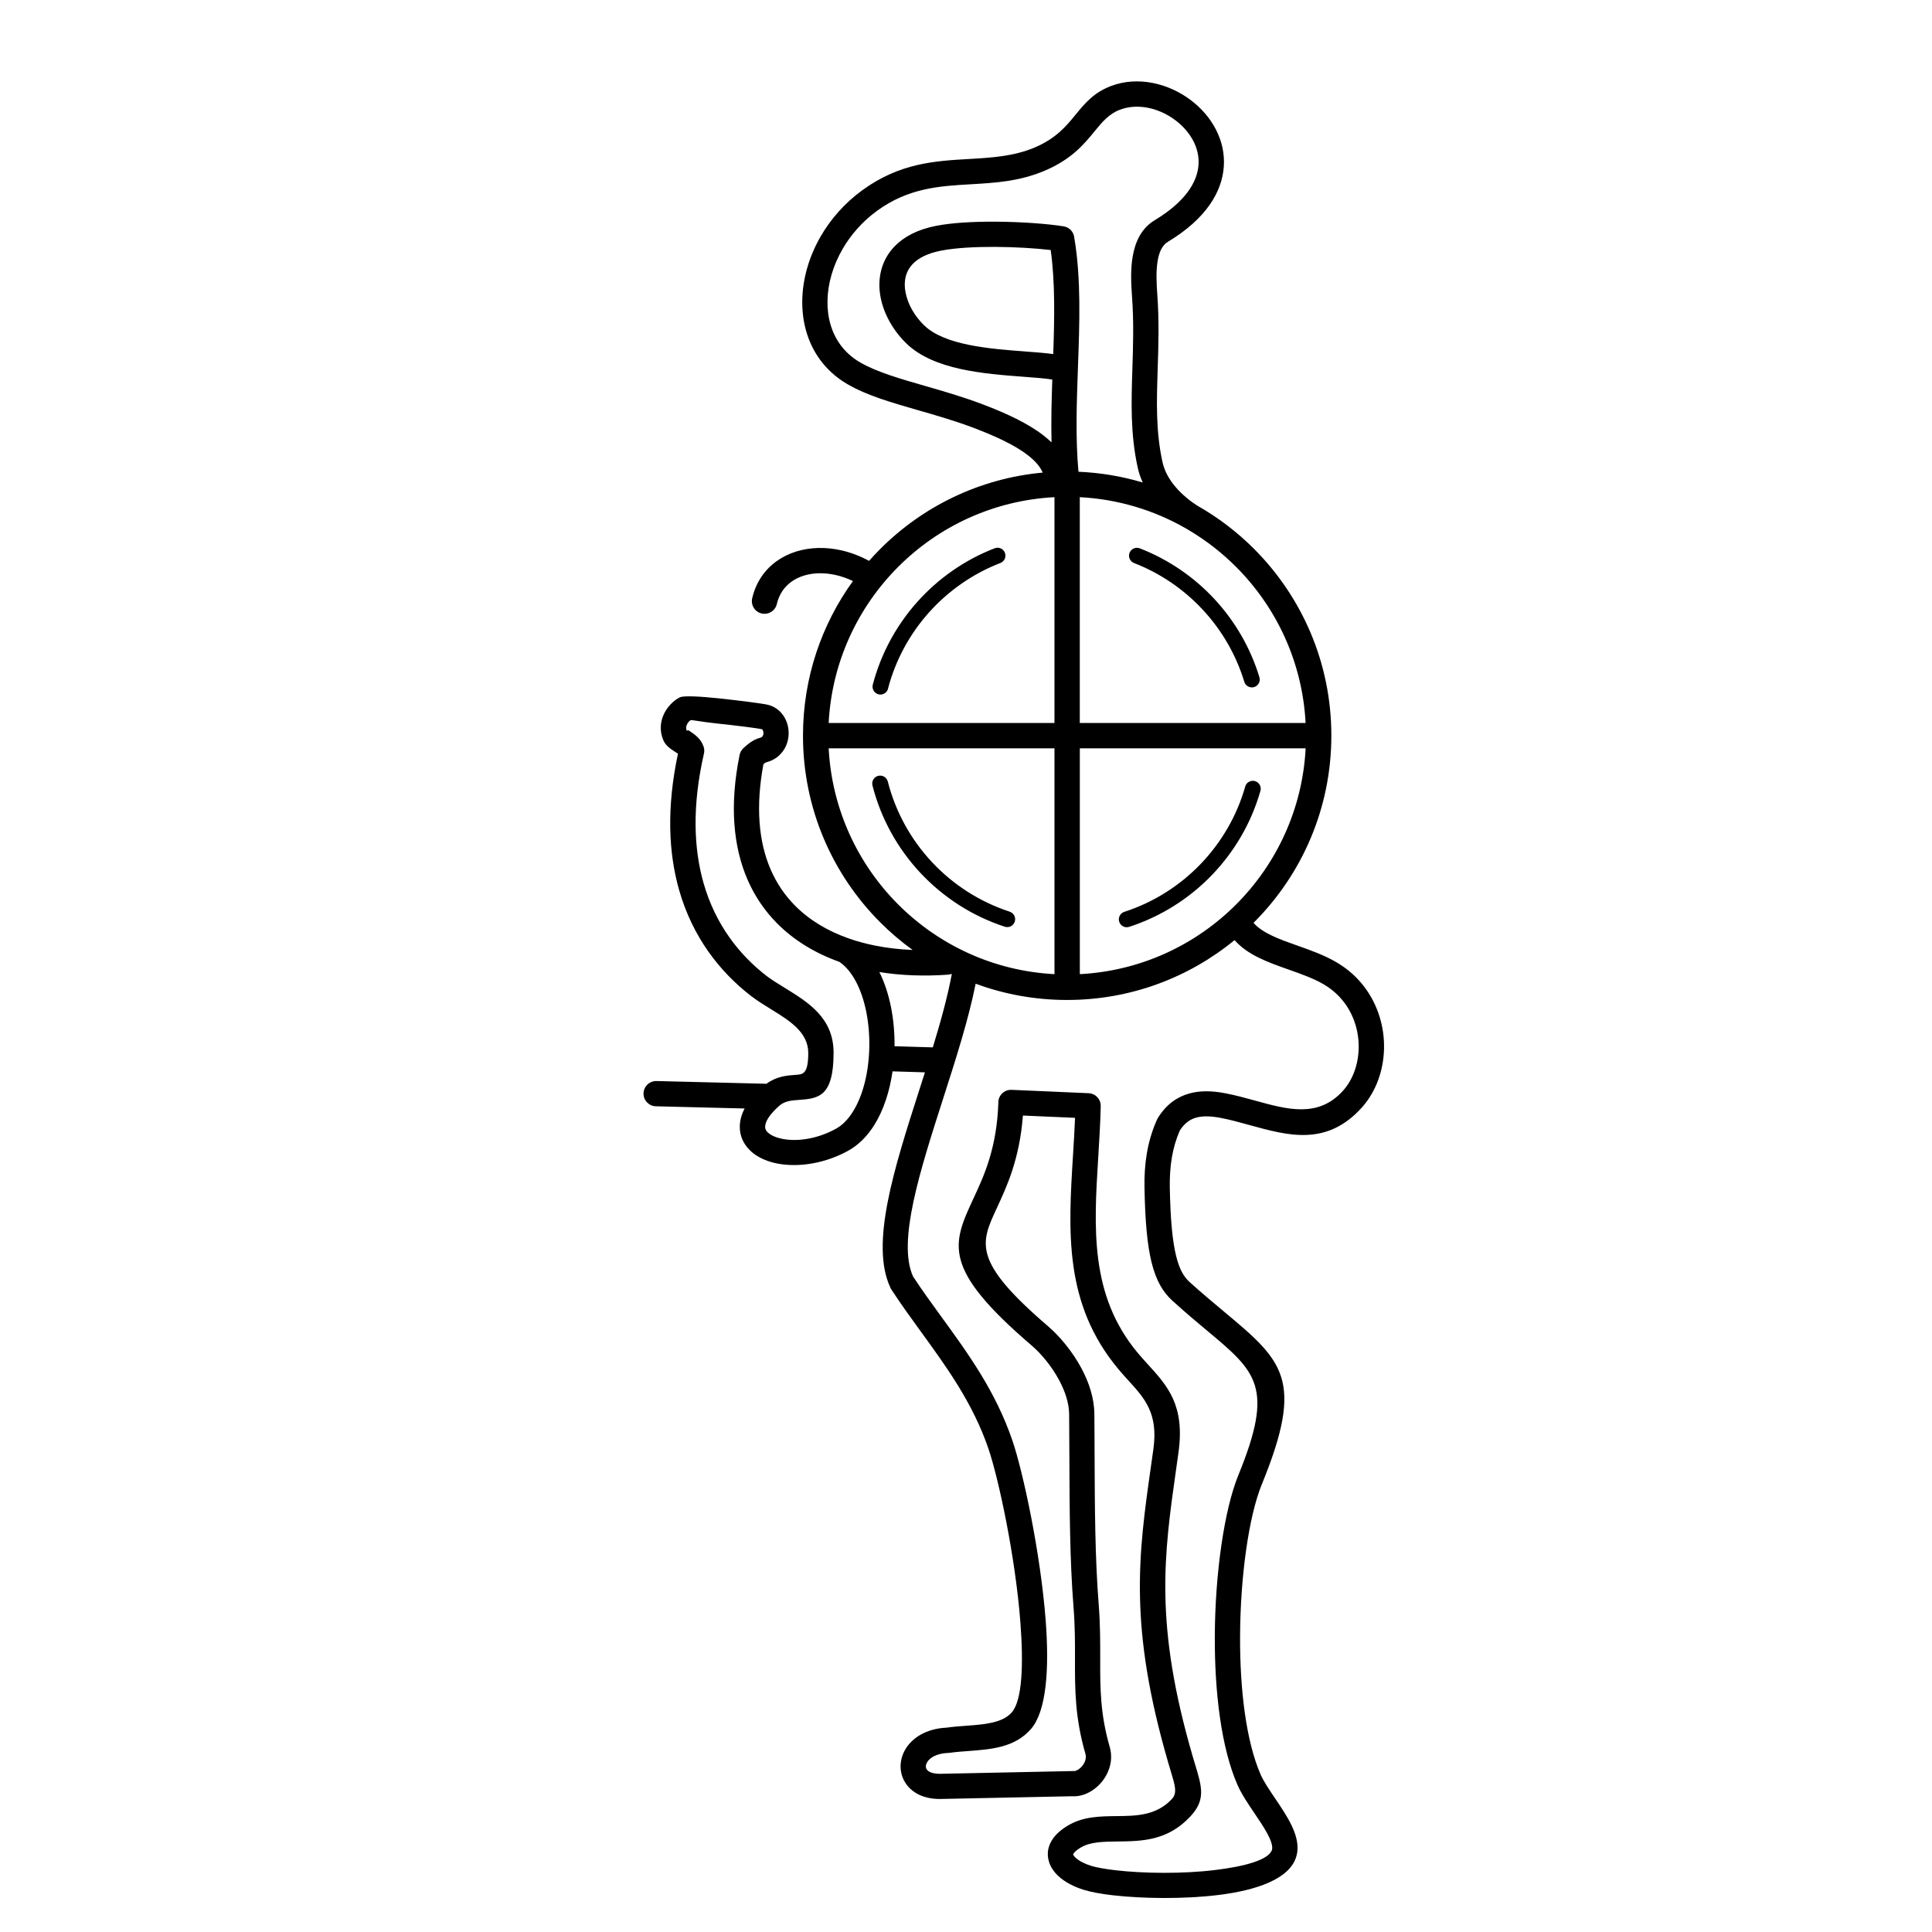 <?xml version="1.0" encoding="UTF-8"?>
<!-- Uploaded to: SVG Find, www.svgrepo.com, Generator: SVG Find Mixer Tools -->
<svg fill="#000000" width="800px" height="800px" version="1.1" viewBox="144 144 512 512" xmlns="http://www.w3.org/2000/svg">
 <path d="m429.83 269.02c5.887 0.25 11.586 1.227 17.004 2.848-0.57-1.25-1.023-2.57-1.328-3.945-1.973-8.984-1.695-17.363-1.41-26.324 0.191-5.988 0.402-12.242-0.109-19.137-0.234-3.215-0.41-6.938 0.168-10.402 0.672-3.996 2.324-7.574 5.859-9.707 7.992-4.812 11.293-10.008 11.605-14.688 0.152-2.25-0.387-4.41-1.402-6.356-1.066-2.031-2.66-3.856-4.578-5.332-4.273-3.281-10.027-4.746-14.879-2.887-2.922 1.117-4.684 3.266-6.633 5.644-2.898 3.535-6.137 7.481-13.336 10.531-6.676 2.82-13.082 3.191-19.566 3.57-8.18 0.469-16.484 0.949-24.82 7.047-3.863 2.82-6.926 6.324-9.117 10.117-2.535 4.383-3.906 9.129-3.996 13.629-0.094 4.348 1.016 8.465 3.426 11.754 1.328 1.82 3.066 3.41 5.231 4.66 4.434 2.562 10.504 4.309 17.188 6.231 4.844 1.395 10.008 2.879 15.348 4.902 6.356 2.41 11.992 5.062 16.07 8.238 0.754 0.586 1.461 1.199 2.109 1.82-0.133-5.492 0.008-11.074 0.203-16.652-2.016-0.32-4.734-0.52-7.75-0.746-10.262-0.773-23.688-1.781-30.926-8.824-3.469-3.375-5.953-7.75-6.809-12.148-0.469-2.383-0.461-4.805 0.109-7.113 0.586-2.375 1.762-4.594 3.617-6.5 2.445-2.504 6.019-4.434 10.957-5.398 4.242-0.832 9.941-1.133 15.625-1.109 7.019 0.035 14.047 0.57 18.195 1.242 1.578 0.25 2.719 1.562 2.812 3.09 0.023 0.094 0.043 0.184 0.059 0.285 1.754 10.68 1.336 22.25 0.914 33.93-0.336 9.344-0.68 18.766 0.133 27.727zm-18.254 116.59c1.102 0.359 1.703 1.535 1.344 2.637-0.359 1.102-1.535 1.703-2.637 1.344-8.625-2.812-16.273-7.766-22.336-14.234-6.039-6.441-10.488-14.383-12.738-23.199-0.285-1.125 0.395-2.266 1.52-2.551 1.125-0.285 2.266 0.395 2.551 1.52 2.074 8.129 6.172 15.434 11.723 21.363 5.582 5.961 12.637 10.52 20.582 13.117zm-32.227-59.113c-0.293 1.117-1.438 1.789-2.551 1.504-1.117-0.293-1.789-1.438-1.504-2.551 2.168-8.27 6.273-15.762 11.805-21.949 5.566-6.231 12.586-11.145 20.512-14.207 1.074-0.418 2.293 0.117 2.703 1.199 0.418 1.074-0.117 2.293-1.199 2.703-7.312 2.828-13.77 7.356-18.91 13.09-5.098 5.703-8.875 12.594-10.875 20.211zm65.191-33.285c-1.074-0.418-1.613-1.629-1.199-2.703 0.418-1.074 1.629-1.613 2.703-1.199 7.598 2.949 14.352 7.582 19.793 13.441 5.414 5.836 9.539 12.891 11.922 20.715 0.336 1.109-0.285 2.277-1.395 2.613-1.109 0.336-2.277-0.285-2.613-1.395-2.184-7.195-5.988-13.695-10.984-19.078-5.019-5.406-11.234-9.68-18.23-12.395zm29.449 59.23c0.32-1.117 1.477-1.762 2.594-1.445 1.117 0.32 1.762 1.477 1.445 2.594-2.426 8.508-6.918 16.148-12.898 22.344-5.996 6.207-13.484 10.965-21.898 13.695-1.102 0.352-2.277-0.25-2.629-1.352-0.352-1.102 0.25-2.277 1.352-2.629 7.742-2.512 14.637-6.887 20.16-12.613 5.508-5.711 9.648-12.746 11.883-20.59zm-123.46 84.59c-0.035 0.035-0.074 0.066-0.117 0.102-2.57 2.309-3.652 4.164-3.644 5.523 0 0.504 0.227 0.965 0.621 1.367 0.598 0.613 1.535 1.117 2.711 1.477 3.953 1.211 9.859 0.68 15.391-2.344 1.773-0.965 3.293-2.562 4.551-4.578 2.769-4.434 4.215-10.715 4.332-17.113 0.117-6.434-1.102-12.871-3.66-17.559-1.168-2.141-2.602-3.887-4.301-5.019-6.414-2.293-12.051-5.703-16.551-10.27-6.375-6.465-10.445-15.18-11.242-26.273-0.395-5.484 0.023-11.562 1.379-18.273 0.145-0.707 0.496-1.309 0.973-1.773 0.562-0.539 1.285-1.148 2.031-1.652 0.746-0.504 1.562-0.906 2.367-1.109 0.387-0.094 0.629-0.277 0.766-0.504 0.125-0.219 0.191-0.48 0.191-0.738 0-0.285-0.066-0.562-0.184-0.797-0.066-0.133-0.145-0.227-0.211-0.242-0.992-0.262-6.953-1.008-12.234-1.562-3.754-0.395-6.434-0.957-6.641-0.855-0.344 0.16-0.805 0.648-1.082 1.328-0.16 0.402-0.211 0.875-0.023 1.336 0.16 0.41 0.191-0.176 0.586 0.082 1.527 1.008 3.215 2.125 3.938 4.324 0.203 0.629 0.211 1.27 0.059 1.863-3.125 13.738-2.711 25.031-0.094 34.227 3.141 11.016 9.473 19.027 16.641 24.578 1.336 1.031 3.055 2.09 4.812 3.164 6.363 3.914 13.031 8.012 13.016 17.297-0.023 11.797-4.148 12.09-9.473 12.469-1.613 0.117-3.434 0.242-4.887 1.504zm-9.152 0.73-23.57-0.586c-1.848-0.043-3.309-1.578-3.266-3.426s1.578-3.309 3.426-3.266l29.145 0.723c2.789-2.016 5.449-2.199 7.836-2.367 1.832-0.125 3.242-0.227 3.25-5.785 0.008-5.523-5.019-8.613-9.832-11.578-1.84-1.125-3.644-2.242-5.391-3.586-8.188-6.34-15.426-15.484-19.004-28.035-2.812-9.859-3.352-21.805-0.301-36.125-0.234-0.152-0.547-0.344-0.848-0.539-1.301-0.855-2.484-1.645-3.106-3.207-0.906-2.293-0.715-4.469 0.023-6.297 0.941-2.344 2.898-4.164 4.441-4.894 1.008-0.48 5.434-0.242 10.184 0.262 5.523 0.578 11.957 1.41 13.227 1.738 2.023 0.527 3.527 1.855 4.434 3.543 0.648 1.199 0.984 2.594 0.973 3.996-0.008 1.418-0.371 2.863-1.109 4.121-0.992 1.68-2.621 3.031-4.961 3.602-0.035 0.008-0.059 0.059-0.219 0.16-0.125 0.082-0.262 0.184-0.387 0.285-1.051 5.617-1.367 10.738-1.031 15.375 0.672 9.395 4.055 16.703 9.328 22.051 3.812 3.871 8.641 6.758 14.184 8.723 0.145 0.043 0.285 0.094 0.43 0.152 2.09 0.723 4.281 1.301 6.559 1.762 3.199 0.648 6.566 1.043 10.066 1.184-3.047-2.199-5.902-4.637-8.555-7.289-12.672-12.672-20.504-30.168-20.504-49.5 0-15.301 4.914-29.457 13.242-40.977-1.496-0.715-2.996-1.242-4.477-1.578-3.066-0.707-6.019-0.637-8.547 0.145-2.359 0.73-4.34 2.098-5.66 4.047-0.672 1-1.184 2.156-1.484 3.461-0.41 1.805-2.207 2.93-4.016 2.519-1.805-0.41-2.93-2.207-2.519-4.016 0.496-2.148 1.336-4.062 2.453-5.719 2.199-3.258 5.441-5.516 9.254-6.699 3.644-1.125 7.801-1.25 12.016-0.277 2.426 0.562 4.871 1.477 7.254 2.769 0.965-1.09 1.957-2.148 2.988-3.184 11.234-11.234 26.281-18.676 43.023-20.211-0.688-1.621-2.039-3.133-3.879-4.566-3.449-2.688-8.516-5.039-14.316-7.246-4.981-1.891-10.059-3.352-14.82-4.719-7.094-2.039-13.527-3.887-18.707-6.887-2.996-1.738-5.414-3.945-7.281-6.492-3.309-4.527-4.828-10.066-4.711-15.852 0.117-5.633 1.789-11.504 4.887-16.852 2.644-4.566 6.324-8.781 10.957-12.168 9.941-7.262 19.254-7.801 28.414-8.328 5.902-0.344 11.746-0.68 17.332-3.039 5.668-2.402 8.355-5.676 10.766-8.613 2.551-3.113 4.852-5.918 9.422-7.668 7.137-2.731 15.375-0.746 21.363 3.863 2.652 2.039 4.887 4.609 6.414 7.531 1.578 3.016 2.394 6.375 2.156 9.898-0.445 6.711-4.676 13.871-14.828 19.984-1.562 0.941-2.344 2.84-2.711 5.055-0.461 2.746-0.301 5.996-0.094 8.824 0.52 7.106 0.312 13.602 0.109 19.816-0.277 8.488-0.539 16.441 1.277 24.695 0.539 2.434 1.812 4.652 3.461 6.574 1.695 2 3.769 3.68 5.828 4.988 5.492 3.125 10.52 6.961 14.953 11.402 12.672 12.672 20.504 30.168 20.504 49.5 0 19.328-7.836 36.836-20.504 49.5l-0.125 0.125c2.453 2.781 6.953 4.375 11.605 6.019 3.484 1.234 7.035 2.484 10.277 4.367 1.613 0.934 3.055 1.988 4.34 3.148 4.676 4.223 7.32 9.816 8.121 15.516 0.789 5.691-0.27 11.527-3.008 16.258-0.754 1.309-1.637 2.535-2.637 3.644-9.297 10.293-19.43 7.488-29.852 4.609-2.535-0.695-5.09-1.41-7.598-1.883-2.383-0.445-4.609-0.578-6.481-0.051-1.605 0.453-3.055 1.484-4.281 3.375-1.008 2.285-1.688 4.652-2.109 7.086-0.445 2.594-0.605 5.238-0.562 7.945 0.152 8.508 0.695 14.242 1.68 18.254 0.863 3.512 2.031 5.508 3.551 6.887 3.125 2.82 6.238 5.434 9.027 7.758 15.777 13.184 21.531 17.984 10.117 45.898-3.434 8.406-5.691 24.316-5.75 40.363-0.051 13.828 1.555 27.609 5.457 36.535 0.789 1.797 2.301 4.039 3.836 6.312 3.156 4.668 6.406 9.48 5.879 14.082-0.051 0.453-0.152 0.914-0.301 1.402-1.773 5.812-10.395 8.859-20.664 10.109-9.305 1.133-20.195 0.949-27.867 0.074-3.113-0.352-5.777-0.848-7.684-1.426-2.652-0.805-5.039-2.059-6.711-3.578-1.344-1.227-2.301-2.66-2.695-4.281-0.445-1.805-0.184-3.652 0.984-5.457 0.855-1.328 2.215-2.602 4.172-3.762 4.047-2.394 8.422-2.434 12.973-2.484 5.082-0.051 10.453-0.109 14.57-4.551 1.445-1.555 0.824-3.609-0.301-7.312-0.219-0.707-0.445-1.453-0.621-2.074-10.641-36.484-7.961-55.387-4.609-79.004 0.203-1.426 0.41-2.871 0.613-4.34 1.316-9.43-2.336-13.441-6.481-18.004-0.922-1.008-1.863-2.039-2.805-3.176-14.461-17.289-13.266-36.492-12.023-56.613 0.211-3.332 0.41-6.691 0.547-9.977l-13.82-0.605c-0.875 11.527-4.258 18.801-6.953 24.609-4.301 9.262-6.5 13.988 13.66 31.262 2.938 2.519 6.34 6.516 8.793 11.082 2.008 3.746 3.391 7.91 3.434 12.066 0.043 3.711 0.051 7.559 0.066 11.445 0.051 13.047 0.102 26.617 1.09 39.145 0.41 5.188 0.402 9.832 0.395 14.242-0.016 7.707-0.023 14.66 2.512 23.426 0.344 1.199 0.445 2.375 0.352 3.492-0.203 2.25-1.176 4.316-2.551 5.945-1.367 1.621-3.176 2.828-5.039 3.367-0.934 0.27-1.863 0.379-2.762 0.312l-34.938 0.723h-0.125c-4.668 0-7.785-1.973-9.305-4.652-0.73-1.285-1.074-2.711-1.043-4.164 0.035-1.402 0.41-2.812 1.141-4.121 1.723-3.098 5.434-5.684 11-5.961 1.703-0.242 3.469-0.379 5.246-0.504 4.734-0.344 9.605-0.707 12.074-3.543 2.789-3.199 3.133-12.703 2.293-23.77-1.328-17.531-5.812-38.316-8.48-46.125-4.113-12.043-11.051-21.59-17.816-30.898-2.68-3.688-5.324-7.332-7.902-11.277-0.117-0.184-0.219-0.379-0.293-0.57-5.383-11.555 1.059-31.621 7.641-52.145 0.52-1.613 1.031-3.223 1.547-4.836l-8.582-0.262c-0.766 5.289-2.367 10.27-4.82 14.191-1.848 2.965-4.199 5.356-7.047 6.91-7.18 3.914-15.09 4.535-20.539 2.863-2.266-0.695-4.18-1.781-5.566-3.215-1.594-1.645-2.504-3.68-2.512-6.047 0-1.547 0.41-3.191 1.301-4.894zm39.684-16.5 10.145 0.301c2.082-6.801 3.914-13.434 5.047-19.488-0.301 0.117-0.637 0.191-0.984 0.219-6.332 0.453-12.469 0.234-18.23-0.695 2.762 5.523 4.106 12.637 4.023 19.664zm21.504-16.602c-1.898 9.531-5.273 20.035-8.605 30.422-6.172 19.211-12.199 38.004-7.984 47.207 2.316 3.543 4.938 7.152 7.59 10.797 7.055 9.707 14.293 19.656 18.734 32.68 2.781 8.152 7.457 29.707 8.824 47.777 0.957 12.664 0.234 23.914-3.922 28.676-4.281 4.914-10.562 5.375-16.668 5.828-1.672 0.125-3.324 0.242-4.852 0.469v-0.008c-0.117 0.016-0.242 0.023-0.371 0.035-3.047 0.109-4.922 1.219-5.652 2.535-0.191 0.344-0.293 0.688-0.301 1-0.008 0.262 0.051 0.512 0.176 0.73 0.41 0.73 1.547 1.258 3.484 1.27l34.93-0.723c0.211-0.023 0.43-0.023 0.648-0.008 0.125 0.008 0.262-0.008 0.395-0.043 0.605-0.176 1.242-0.629 1.781-1.27 0.527-0.629 0.906-1.395 0.973-2.191 0.035-0.359 0.008-0.723-0.094-1.051-2.797-9.672-2.789-17.078-2.769-25.281 0.008-4.156 0.016-8.539-0.395-13.719-0.992-12.504-1.043-26.359-1.09-39.668-0.016-3.848-0.035-7.648-0.066-11.395-0.035-2.957-1.102-6.078-2.652-8.977-2.023-3.777-4.828-7.078-7.238-9.145-24.023-20.57-21.109-26.863-15.391-39.156 2.703-5.812 6.144-13.227 6.523-25.301v-0.133c0.074-1.848 1.645-3.281 3.492-3.199l20.438 0.891c1.812 0.074 3.242 1.594 3.199 3.426-0.109 4.684-0.387 9.109-0.656 13.492-1.16 18.766-2.277 36.676 10.48 51.918 0.855 1.023 1.746 2.008 2.621 2.965 5.273 5.793 9.91 10.891 8.16 23.434-0.203 1.469-0.41 2.914-0.613 4.34-3.242 22.855-5.836 41.137 4.398 76.227 0.234 0.824 0.418 1.426 0.598 2 1.84 6.07 2.863 9.445-1.191 13.82-6.062 6.543-12.93 6.609-19.43 6.684-3.617 0.043-7.086 0.074-9.613 1.57-1.016 0.598-1.637 1.141-1.949 1.613-0.094 0.133-0.125 0.219-0.117 0.262 0.059 0.227 0.301 0.539 0.695 0.891 0.949 0.863 2.418 1.605 4.133 2.133 1.461 0.445 3.719 0.84 6.5 1.16 7.238 0.832 17.523 1 26.324-0.074 7.836-0.957 14.223-2.672 15.055-5.383 0.016-0.043 0.023-0.117 0.035-0.219 0.242-2.141-2.301-5.91-4.777-9.574-1.688-2.504-3.352-4.961-4.418-7.391-4.301-9.816-6.055-24.562-6.004-39.203 0.059-16.844 2.512-33.738 6.246-42.883 9.555-23.367 4.805-27.34-8.23-38.23-2.672-2.227-5.652-4.727-9.211-7.945-2.504-2.266-4.348-5.273-5.574-10.242-1.102-4.477-1.703-10.688-1.863-19.75-0.059-3.148 0.125-6.215 0.637-9.176 0.52-3.031 1.387-5.988 2.68-8.867 0.066-0.152 0.145-0.301 0.234-0.445 2.227-3.586 5.055-5.551 8.277-6.465 3.008-0.848 6.215-0.707 9.523-0.082 2.746 0.512 5.457 1.27 8.152 2.008 8.398 2.316 16.559 4.578 23.082-2.644 0.695-0.773 1.309-1.613 1.82-2.512 1.988-3.441 2.754-7.742 2.168-11.98-0.586-4.223-2.535-8.355-5.969-11.453-0.957-0.863-2.031-1.652-3.207-2.336-2.688-1.555-5.953-2.703-9.152-3.836-5.523-1.949-10.883-3.848-14.375-7.824-12.082 9.91-27.531 15.863-44.379 15.863-8.523 0-16.684-1.52-24.242-4.309zm20.555-166.82c0.328-9.562 0.52-18.969-0.672-27.582-3.922-0.461-9.328-0.805-14.762-0.832-5.238-0.023-10.473 0.25-14.309 1-3.512 0.688-5.93 1.922-7.449 3.484-0.984 1.016-1.605 2.184-1.914 3.434-0.328 1.316-0.32 2.754-0.023 4.223 0.605 3.082 2.383 6.188 4.894 8.633 5.484 5.34 17.539 6.246 26.754 6.938 2.781 0.211 5.324 0.402 7.488 0.695zm36.391 46.922c-0.445-0.242-0.891-0.512-1.344-0.789-8.328-4.762-17.852-7.691-28.012-8.219v59.844h59.844c-0.848-16.141-7.734-30.684-18.449-41.395-3.609-3.609-7.656-6.785-12.051-9.438zm-95.91 50.836h59.844v-59.844c-16.141 0.848-30.684 7.734-41.395 18.449-10.715 10.715-17.609 25.258-18.449 41.395zm126.41 6.719h-59.844v59.844c16.141-0.848 30.684-7.734 41.395-18.449 10.715-10.715 17.609-25.258 18.449-41.395zm-66.562 0h-59.844c0.848 16.141 7.734 30.684 18.449 41.395 10.715 10.715 25.258 17.609 41.395 18.449z"/>
</svg>